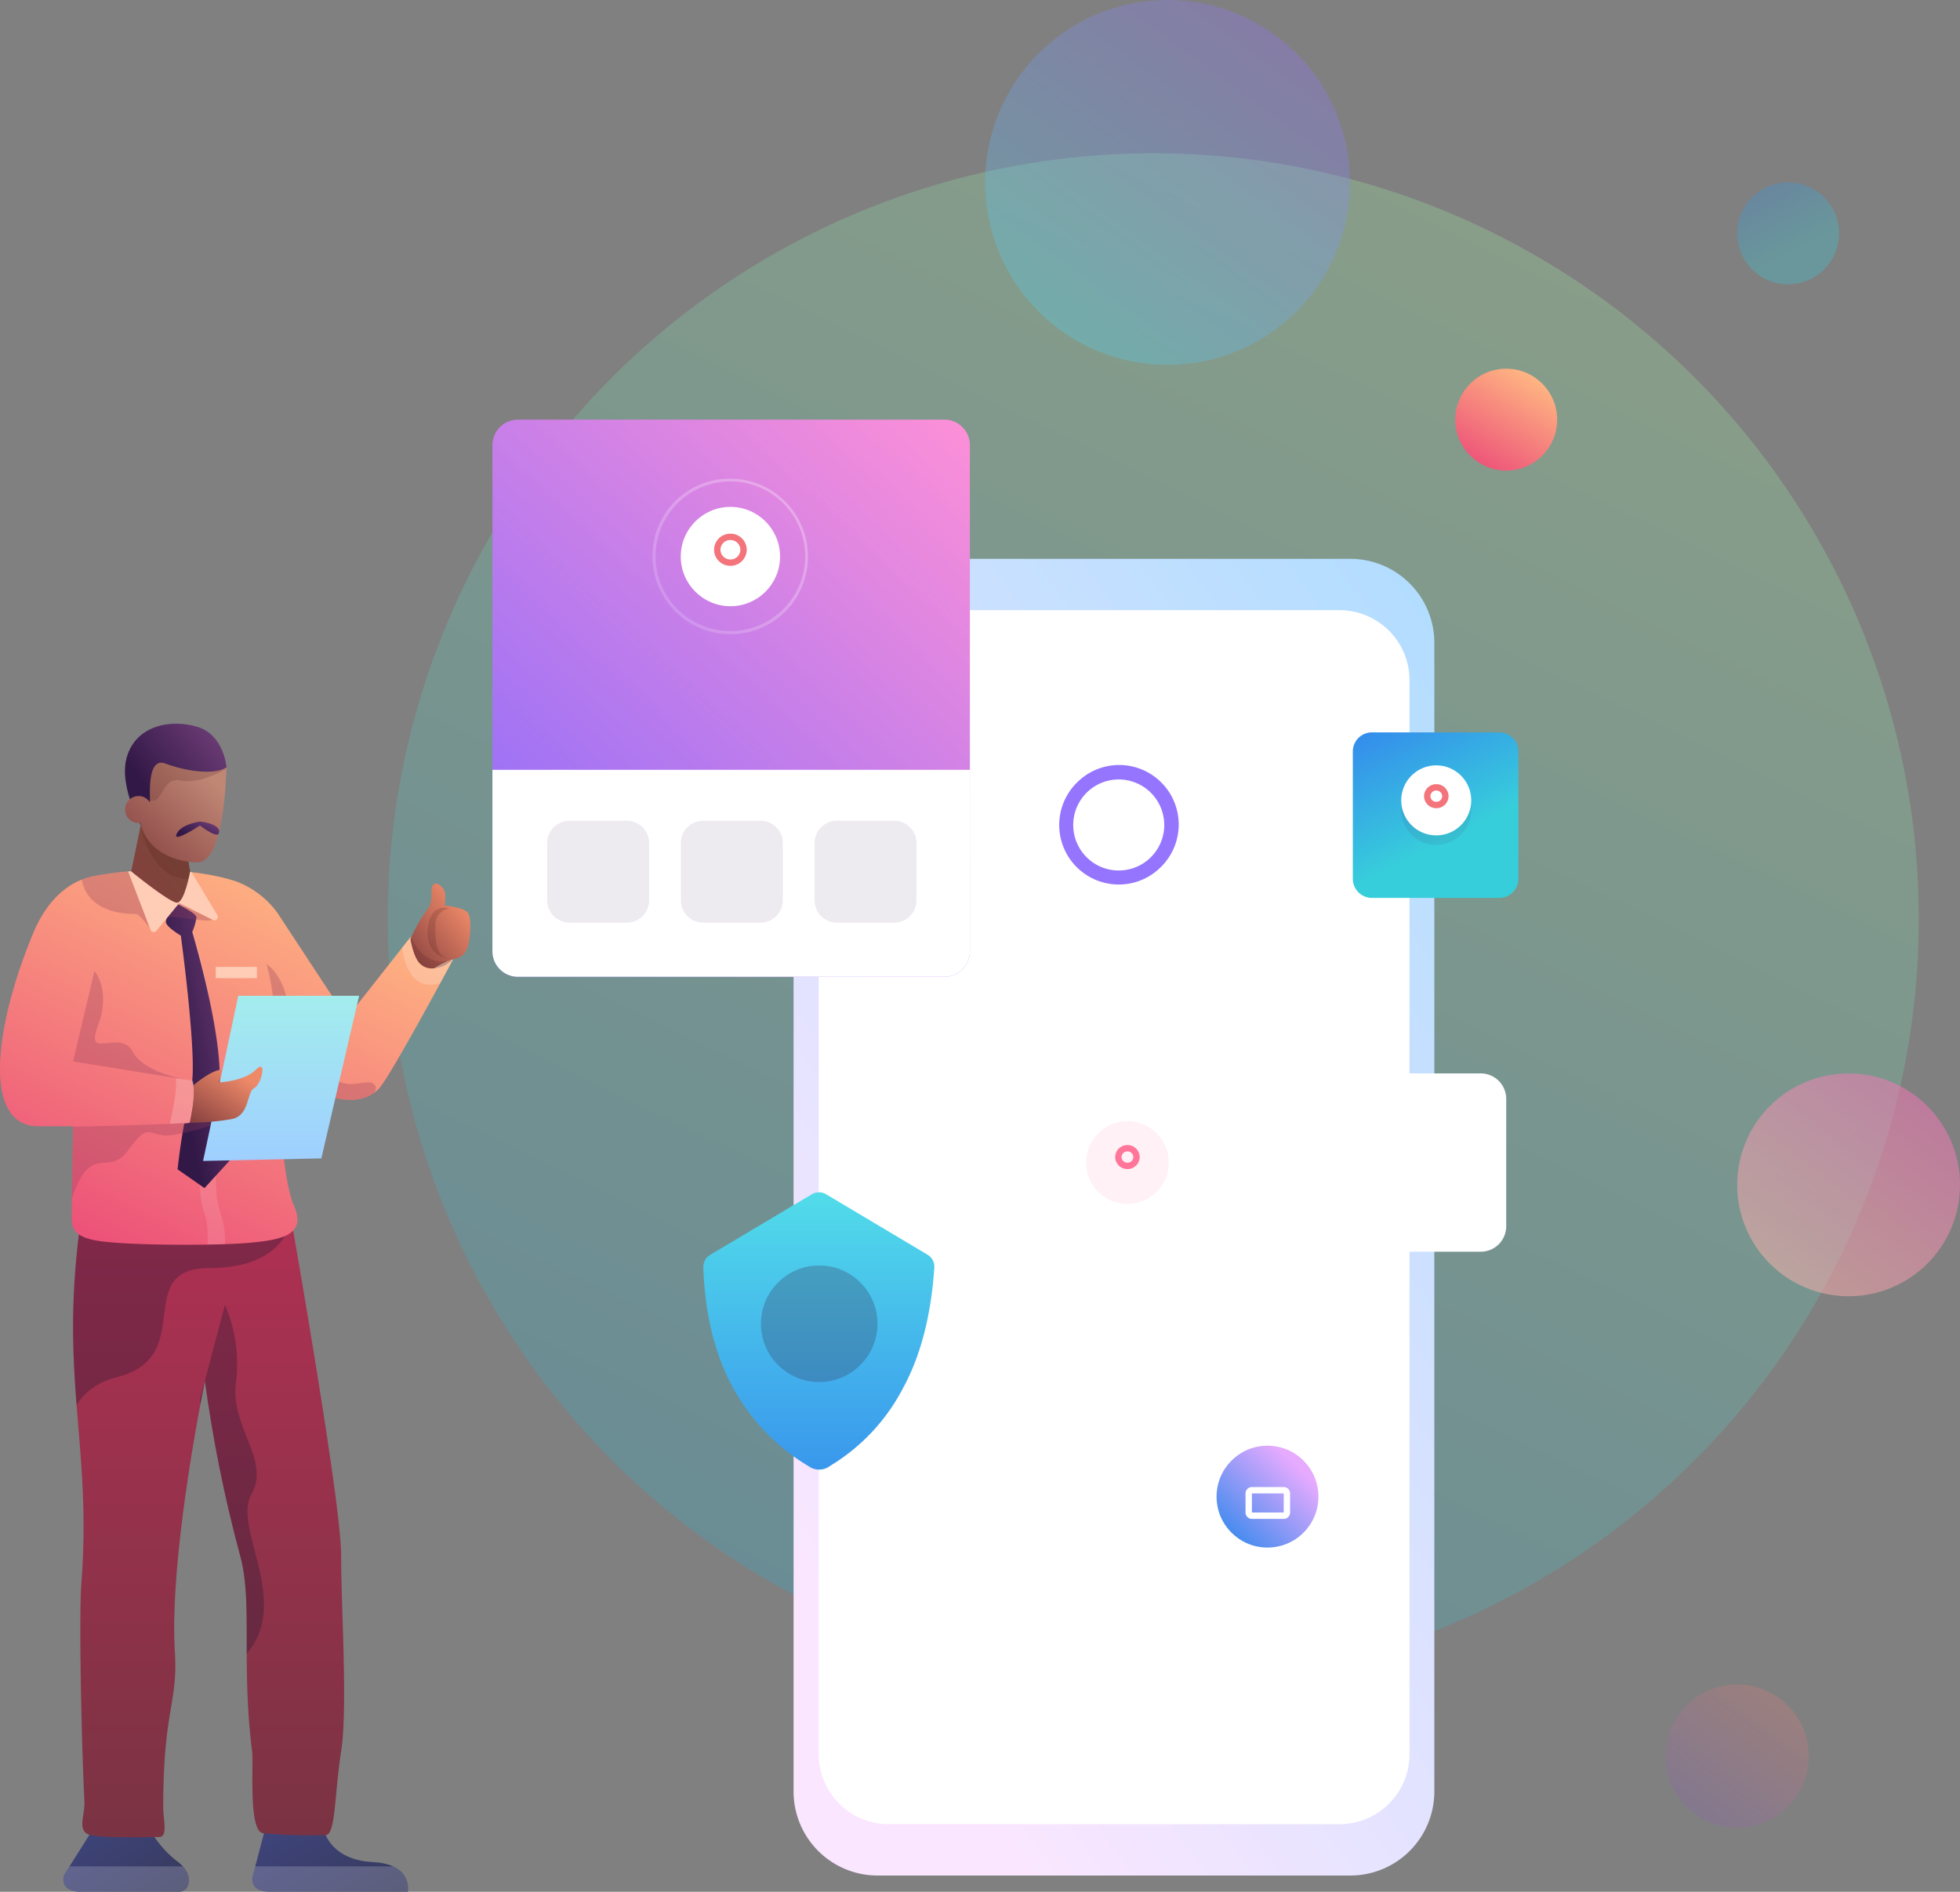 <svg xmlns:xlink="http://www.w3.org/1999/xlink" xmlns="http://www.w3.org/2000/svg" width="445.403" height="429.857"
     viewBox="0 0 445.403 429.857">
    <rect x="0" y="0" width="445.403" height="429.857" fill="#808080" stroke="none"/>
    <defs>
        <linearGradient id="a" x1="-0.349" y1="0.146" x2="0.936" y2="1" gradientUnits="objectBoundingBox">
            <stop offset="0" stop-color="#404683"/>
            <stop offset="1" stop-color="#373a5b"/>
        </linearGradient>
        <linearGradient id="b" x1="-0.349" y1="0.146" x2="0.933" xlink:href="#a"/>
        <linearGradient id="c" x1="0.5" x2="0.5" y2="1" gradientUnits="objectBoundingBox">
            <stop offset="0" stop-color="#af3053"/>
            <stop offset="1" stop-color="#7a3343"/>
        </linearGradient>
        <linearGradient id="d" x1="0.678" x2="0.067" y2="1" gradientUnits="objectBoundingBox">
            <stop offset="0" stop-color="#ffb782"/>
            <stop offset="1" stop-color="#eb4878"/>
        </linearGradient>
        <linearGradient id="e" x1="0.091" y1="1.109" x2="0.876" y2="0.238" gradientUnits="objectBoundingBox">
            <stop offset="0" stop-color="#843e3e"/>
            <stop offset="1" stop-color="#7b4838"/>
        </linearGradient>
        <linearGradient id="f" x1="0.091" y1="1.109" x2="0.876" y2="0.238" gradientUnits="objectBoundingBox">
            <stop offset="0" stop-color="#843e3e"/>
            <stop offset="1" stop-color="#c08775"/>
        </linearGradient>
        <linearGradient id="g" x1="0.091" y1="1.111" x2="0.876" y2="0.239" gradientUnits="objectBoundingBox">
            <stop offset="0" stop-color="#843e3e"/>
            <stop offset="1" stop-color="#ef8a69"/>
        </linearGradient>
        <linearGradient id="h" x1="0.215" y1="0.926" x2="0.704" y2="-0.081" gradientUnits="objectBoundingBox">
            <stop offset="0" stop-color="#39abc5"/>
            <stop offset="1" stop-color="#a8eb9d"/>
        </linearGradient>
        <linearGradient id="i" x1="-0.082" y1="1.269" x2="0.898" gradientUnits="objectBoundingBox">
            <stop offset="0" stop-color="#ffcfaa"/>
            <stop offset="1" stop-color="#fa6eb9"/>
        </linearGradient>
        <linearGradient id="j" x1="0.054" y1="1" x2="0.84" y2="-0.074" gradientUnits="objectBoundingBox">
            <stop offset="0" stop-color="#46e5f2"/>
            <stop offset="1" stop-color="#9e66ff"/>
        </linearGradient>
        <linearGradient id="k" x1="0.204" y1="1.281" x2="0.941" y2="0.287" gradientUnits="objectBoundingBox">
            <stop offset="0" stop-color="#6f4de2"/>
            <stop offset="1" stop-color="#ff7c7c"/>
        </linearGradient>
        <linearGradient id="l" x1="0.39" y1="0.748" x2="-0.004" y2="-0.025" gradientUnits="objectBoundingBox">
            <stop offset="0" stop-color="#37cedb"/>
            <stop offset="1" stop-color="#3488ed"/>
        </linearGradient>
        <linearGradient id="m" x1="0.258" y1="0.925" x2="0.897" y2="-0.038" gradientUnits="objectBoundingBox">
            <stop offset="0" stop-color="#fae6ff"/>
            <stop offset="1" stop-color="#b2ddff"/>
        </linearGradient>
        <linearGradient id="o" x1="0.647" y1="-0.025" x2="0.647" y2="1.218" gradientUnits="objectBoundingBox">
            <stop offset="0" stop-color="#52deea"/>
            <stop offset="1" stop-color="#3488ed"/>
        </linearGradient>
        <linearGradient id="q" x1="0.849" y1="0.26" x2="0.134" y2="1" gradientUnits="objectBoundingBox">
            <stop offset="0" stop-color="#e6aaff"/>
            <stop offset="1" stop-color="#3488ed"/>
        </linearGradient>
        <linearGradient id="r" x1="1" y1="-0.025" x2="0.189" y2="1" gradientUnits="objectBoundingBox">
            <stop offset="0" stop-color="#ff90d7"/>
            <stop offset="1" stop-color="#906efa"/>
        </linearGradient>
        <linearGradient id="s" x1="0.149" y1="1" x2="1" y2="0.222" gradientUnits="objectBoundingBox">
            <stop offset="0" stop-color="#fff" stop-opacity="0.502"/>
            <stop offset="1" stop-color="#fff"/>
        </linearGradient>
        <clipPath id="u">
            <path d="M-28.781,0s1.544,6.282,10.9,6.759S-9.9,13.517-9.9,13.517H-41.192c-5.159,0-3.909-3.764-3.909-3.764L-42.521,0Z"
                  transform="translate(45.235)" fill="url(#a)"/>
        </clipPath>
        <clipPath id="w">
            <path d="M-16.341,0a24.238,24.238,0,0,0,6.058,6.759c3.971,3,2.461,6.759.286,6.759H-32.319c-5.159,0-3.909-3.764-3.909-3.764L-30.081,0Z"
                  transform="translate(36.362)" fill="url(#b)"/>
        </clipPath>
        <clipPath id="y">
            <path d="M1.877,0c-5.259,36.41,2.461,51.46,0,83.507-.567,7.386,0,35.464.7,49.586.152,3.051-1.893,6.852,1.457,7.572s13.267.431,15.445.431,1-3.777,1-6.725c0-22.259,3.377-23.642,2.653-35.331C21.769,76.861,29.958,37.5,29.958,37.5a315.014,315.014,0,0,0,7.953,39.482c2.977,10.6.214,24.1,2.769,44.676.37,2.976-.891,18.065,2.464,18.577a120.393,120.393,0,0,0,14.24.431c2.31-.081,1.99-9.184,3.523-19.007s0-32.549,0-44.676S49.428,0,49.428,0Z"
                  fill="url(#c)"/>
        </clipPath>
        <clipPath id="aa">
            <path d="M53.352,2.429C47.228.473,35.519-1.293,21.462,1.3,14.771,2.534,10.227,7.9,7.625,14.114-1.206,35.19-4.206,58.17,8.734,58.17h7.877s-.327,18.546-.3,19.384c.076,2.538-.909,5.566,5.981,6.656s27.4,1.09,34.15.457,13.51-1.441,10.352-8.473-3.754-32.106-3.754-32.106l12.823,7.584s7.154,2.236,10.77-2.7,16.3-28.662,16.3-28.662,0-5.7-9.63-5.144L78.774,33.616,63.038,9.672A20.442,20.442,0,0,0,53.352,2.429Z"
                  transform="translate(0)" fill="url(#d)"/>
        </clipPath>
        <linearGradient id="ab" x1="0.251" y1="0.653" x2="1.179" y2="-0.135" gradientUnits="objectBoundingBox">
            <stop offset="0" stop-color="#321847"/>
            <stop offset="1" stop-color="#834a88"/>
        </linearGradient>
        <linearGradient id="ac" x1="0.247" y1="0.653" x2="1.18" y2="-0.135" xlink:href="#ab"/>
        <clipPath id="ae">
            <path d="M0,11.008s8.679,7.1,10.4,7.1,2.985-7.1,2.985-7.1L12.43,5.285,2.272,0Z" fill="url(#e)"/>
        </clipPath>
        <clipPath id="ag">
            <path d="M9.152.186c4.569,1.7,11,2.738,13.9.852-.554,14.385-2.878,21.578-6.564,21.578-5.529,0-11.569-2.829-12.961-8.772q-.023-.1-.044-.193A3.057,3.057,0,1,1,5.6,8.929C5.91,9.069,4.583-1.518,9.152.186Z"
                  transform="translate(0 0)" fill="url(#f)"/>
        </clipPath>
        <linearGradient id="ah" x1="0.249" y1="0.676" x2="1.179" y2="-0.14" xlink:href="#ab"/>
        <clipPath id="aj">
            <path d="M3.792,5.952C5.691,3.7,3.8,0,5.885,0A2.928,2.928,0,0,1,7.806,1.981,11.2,11.2,0,0,1,7.806,5s4.186.406,5.176,1.594c1.036,1.244.6,6.265,0,7.917-.839,2.3-1.938,2.3-4.3,3.027A20.756,20.756,0,0,0,5.4,19.257a3.7,3.7,0,0,1-3.032-.873C.7,17.127,0,12.656,0,12.656A33.643,33.643,0,0,1,3.792,5.952Z"
                  fill="url(#g)"/>
        </clipPath>
        <linearGradient id="ak" x1="0.5" x2="0.5" y2="1" gradientUnits="objectBoundingBox">
            <stop offset="0" stop-color="#a3eded"/>
            <stop offset="1" stop-color="#9fcfff"/>
        </linearGradient>
        <linearGradient id="al" x1="0.091" y1="1.109" x2="0.876" y2="0.238" xlink:href="#g"/>
    </defs>
    <g transform="translate(-105.875 -312.3)">
        <g transform="translate(36.153 311.491)">
            <circle cx="173.964" cy="173.964" r="173.964" transform="translate(157.832 35.636)" opacity="0.3"
                    fill="url(#h)"/>
            <circle cx="25.317" cy="25.317" r="25.317" transform="translate(464.491 244.714)" opacity="0.5"
                    fill="url(#i)"/>
            <circle cx="41.45" cy="41.45" r="41.45" transform="translate(293.599 0.809)" opacity="0.3" fill="url(#j)"/>
            <circle cx="16.275" cy="16.275" r="16.275" transform="translate(448.216 383.565)" opacity="0.2"
                    fill="url(#k)"/>
            <circle cx="11.574" cy="11.574" r="11.574" transform="translate(464.491 42.26)" opacity="0.3"
                    fill="url(#l)"/>
            <g transform="translate(250.058 127.79)">
                <path d="M19.1,0H126.513a19.1,19.1,0,0,1,19.1,19.1V280.079a19.1,19.1,0,0,1-19.1,19.1H19.1A19.1,19.1,0,0,1,0,280.079V19.1A19.1,19.1,0,0,1,19.1,0Z"
                      transform="translate(0 0)" fill="url(#m)"/>
                <g transform="translate(5.717 11.667)">
                    <path d="M15.914,0H118.338a15.914,15.914,0,0,1,15.914,15.914V259.927a15.914,15.914,0,0,1-15.914,15.914H15.914A15.914,15.914,0,0,1,0,259.927V15.914A15.914,15.914,0,0,1,15.914,0Z"
                          transform="translate(0 0)" fill="#fff"/>
                    <path d="M13.527,27.053A13.527,13.527,0,0,1,3.962,3.962,13.527,13.527,0,1,1,23.091,23.091,13.438,13.438,0,0,1,13.527,27.053Zm0-23.871A10.344,10.344,0,1,0,23.871,13.527,10.356,10.356,0,0,0,13.527,3.183Z"
                          transform="translate(54.65 35.278)" fill="#9574fe"/>
                </g>
            </g>
            <g transform="translate(400.432 84.59)">
                <circle cx="11.574" cy="11.574" r="11.574" fill="url(#d)"/>
            </g>
            <g transform="translate(229.548 271.727)">
                <path d="M27.919.45,50.946,14.173a3.191,3.191,0,0,1,1.55,2.958Q51.377,33.554,45.35,44.552a44.636,44.636,0,0,1-16.5,17.586,4.11,4.11,0,0,1-4.971.067,47.267,47.267,0,0,1-17.768-19Q.505,32.191,0,17.06H0a3.191,3.191,0,0,1,1.556-2.847L24.651.45A3.191,3.191,0,0,1,27.919.45Z"
                      transform="translate(0 0)" fill="url(#o)"/>
                <circle cx="13.242" cy="13.242" r="13.242" transform="translate(13.093 16.625)" fill="#373a5b"
                        opacity="0.3"/>
            </g>
            <g transform="translate(377.149 167.218)">
                <path d="M4.34,0H33.274a4.34,4.34,0,0,1,4.34,4.34V33.274a4.34,4.34,0,0,1-4.34,4.34H4.34A4.34,4.34,0,0,1,0,33.274V4.34A4.34,4.34,0,0,1,4.34,0Z"
                      transform="translate(0 0)" fill="url(#l)"/>
                <circle cx="7.957" cy="7.957" r="7.957" transform="translate(10.995 9.665)" fill="#373a5b"
                        opacity="0.1"/>
                <g transform="translate(10.995 7.495)">
                    <circle cx="7.957" cy="7.957" r="7.957" transform="translate(0 0)" fill="#fff"/>
                    <path d="M2.784,5.457A2.76,2.76,0,0,1,0,2.728,2.76,2.76,0,0,1,2.784,0,2.76,2.76,0,0,1,5.569,2.728,2.76,2.76,0,0,1,2.784,5.457Zm0-4.01A1.312,1.312,0,0,0,1.447,2.728,1.312,1.312,0,0,0,2.784,4.01,1.312,1.312,0,0,0,4.122,2.728,1.312,1.312,0,0,0,2.784,1.447Z"
                          transform="translate(5.19 4.277)" fill="#f3747b"/>
                </g>
            </g>
            <g transform="translate(303.504 244.714)">
                <path d="M5.787,0h96.928A5.787,5.787,0,0,1,108.5,5.787V34.721a5.787,5.787,0,0,1-5.787,5.787H5.787A5.787,5.787,0,0,1,0,34.721V5.787A5.787,5.787,0,0,1,5.787,0Z"
                      transform="translate(0 0)" fill="#fff"/>
                <circle cx="9.403" cy="9.403" r="9.403" transform="translate(13.02 10.85)" fill="#ff769a"
                        opacity="0.1"/>
                <path d="M2.784,5.457A2.76,2.76,0,0,1,0,2.728,2.76,2.76,0,0,1,2.784,0,2.76,2.76,0,0,1,5.569,2.728,2.76,2.76,0,0,1,2.784,5.457Zm0-4.01A1.312,1.312,0,0,0,1.447,2.728,1.312,1.312,0,0,0,2.784,4.01,1.312,1.312,0,0,0,4.122,2.728,1.312,1.312,0,0,0,2.784,1.447Z"
                      transform="translate(19.639 16.275)" fill="#ff769a"/>
            </g>
            <g transform="translate(346.182 329.302)">
                <circle cx="11.574" cy="11.574" r="11.574" fill="url(#q)"/>
                <g transform="translate(6.584 9.397)">
                    <path d="M8.68,7.233H1.447A1.448,1.448,0,0,1,0,5.787V1.447A1.448,1.448,0,0,1,1.447,0H8.68a1.449,1.449,0,0,1,1.447,1.447v4.34A1.449,1.449,0,0,1,8.68,7.233ZM1.447,1.447v4.34H8.68V1.447Z"
                          transform="translate(0 0)" fill="#fff"/>
                </g>
            </g>
            <g transform="translate(181.625 96.164)">
                <path d="M5.787,0h96.928A5.787,5.787,0,0,1,108.5,5.787V120.8a5.787,5.787,0,0,1-5.787,5.787H5.787A5.787,5.787,0,0,1,0,120.8V5.787A5.787,5.787,0,0,1,5.787,0Z"
                      transform="translate(0 0)" fill="url(#r)"/>
                <g transform="translate(36.358 13.305)">
                    <circle cx="11.284" cy="11.284" r="11.284" transform="translate(6.438 6.519)" fill="#fff"/>
                    <path d="M17.722,35.444A17.722,17.722,0,0,1,5.191,5.191,17.722,17.722,0,0,1,30.253,30.253,17.606,17.606,0,0,1,17.722,35.444Zm0-34.72a17,17,0,1,0,17,17A17.018,17.018,0,0,0,17.722.723Z"
                          transform="translate(0 0)" opacity="0.3" fill="url(#s)"/>
                    <path d="M3.713,7.3A3.687,3.687,0,0,1,0,3.653,3.687,3.687,0,0,1,3.713,0,3.687,3.687,0,0,1,7.425,3.653,3.687,3.687,0,0,1,3.713,7.3Zm0-5.858A2.239,2.239,0,0,0,1.447,3.653,2.239,2.239,0,0,0,3.713,5.858,2.239,2.239,0,0,0,5.979,3.653,2.239,2.239,0,0,0,3.713,1.447Z"
                          transform="translate(14.009 12.604)" fill="#f3747b"/>
                </g>
                <path d="M0,0H108.5V41.231a5.787,5.787,0,0,1-5.787,5.787H5.787A5.787,5.787,0,0,1,0,41.231Z"
                      transform="translate(0 79.568)" fill="#fff"/>
                <path d="M78.844,23.147H65.824a5.069,5.069,0,0,1-5.064-5.064V5.064A5.069,5.069,0,0,1,65.824,0h13.02a5.069,5.069,0,0,1,5.064,5.064v13.02A5.069,5.069,0,0,1,78.844,23.147Zm-30.381,0H35.444a5.069,5.069,0,0,1-5.063-5.064V5.064A5.069,5.069,0,0,1,35.444,0h13.02a5.069,5.069,0,0,1,5.064,5.064v13.02A5.069,5.069,0,0,1,48.464,23.147Zm-30.38,0H5.064A5.069,5.069,0,0,1,0,18.084V5.064A5.069,5.069,0,0,1,5.064,0h13.02a5.069,5.069,0,0,1,5.064,5.064v13.02A5.069,5.069,0,0,1,18.084,23.147Z"
                      transform="translate(12.457 91.141)" fill="#472a68" opacity="0.1"/>
            </g>
        </g>
        <g transform="translate(105.875 476.74)">
            <g transform="translate(14.396 251.901)">
                <g transform="translate(42.94 0)">
                    <path d="M-28.781,0s1.544,6.282,10.9,6.759S-9.9,13.517-9.9,13.517H-41.192c-5.159,0-3.909-3.764-3.909-3.764L-42.521,0Z"
                          transform="translate(45.235)" fill="url(#a)"/>
                    <g transform="translate(0)" clip-path="url(#u)">
                        <rect width="35.626" height="6.037" transform="translate(-0.111 7.742)" fill="#f3f4ff"
                              opacity="0.2"/>
                    </g>
                </g>
                <g transform="translate(0 0)">
                    <path d="M-16.341,0a24.238,24.238,0,0,0,6.058,6.759c3.971,3,2.461,6.759.286,6.759H-32.319c-5.159,0-3.909-3.764-3.909-3.764L-30.081,0Z"
                          transform="translate(36.362)" fill="url(#b)"/>
                    <g clip-path="url(#w)">
                        <rect width="28.66" height="6.037" transform="translate(-0.111 7.742)" fill="#f3f4ff"
                              opacity="0.2"/>
                    </g>
                </g>
            </g>
            <g transform="translate(16.611 111.874)">
                <path d="M1.877,0c-5.259,36.41,2.461,51.46,0,83.507-.567,7.386,0,35.464.7,49.586.152,3.051-1.893,6.852,1.457,7.572s13.267.431,15.445.431,1-3.777,1-6.725c0-22.259,3.377-23.642,2.653-35.331C21.769,76.861,29.958,37.5,29.958,37.5a315.014,315.014,0,0,0,7.953,39.482c2.977,10.6.214,24.1,2.769,44.676.37,2.976-.891,18.065,2.464,18.577a120.393,120.393,0,0,0,14.24.431c2.31-.081,1.99-9.184,3.523-19.007s0-32.549,0-44.676S49.428,0,49.428,0Z"
                      transform="translate(0 0)" fill="url(#c)"/>
                <g transform="translate(0 0)" clip-path="url(#y)">
                    <path d="M62.738,0s-.651,11.815-18.689,11.815S41.434,31.941,23.008,36.6,15.284,63.9,4.081,63.9,13.733,1.3,13.733,1.3Z"
                          transform="translate(-12.996)" fill="#151731" opacity="0.3"/>
                    <path d="M3.609,20.619,12.28,0a34.018,34.018,0,0,1,0,17.925c-2.671,9.828,5.369,18.613,0,25.488S17.649,68.326,6.6,78.765s-4.889-1.718-4.889-1.718Z"
                          transform="translate(22.349 21.872) rotate(-8)" fill="#151731" opacity="0.3"/>
                </g>
            </g>
            <g transform="translate(0 33.3)">
                <path d="M53.352,2.429C47.228.473,35.519-1.293,21.462,1.3,14.771,2.534,10.227,7.9,7.625,14.114-1.206,35.19-4.206,58.17,8.734,58.17h7.877s-.327,18.546-.3,19.384c.076,2.538-.909,5.566,5.981,6.656s27.4,1.09,34.15.457,13.51-1.441,10.352-8.473-3.754-32.106-3.754-32.106l12.823,7.584s7.154,2.236,10.77-2.7,16.3-28.662,16.3-28.662,0-5.7-9.63-5.144L78.774,33.616,63.038,9.672A20.442,20.442,0,0,0,53.352,2.429Z"
                      transform="translate(0 0)" fill="url(#d)"/>
                <g transform="translate(0 0)" clip-path="url(#aa)">
                    <path d="M0,6.342S7.844,30.565,6.594,55.51,8.156,73.76,8.156,81.721s3.325,12.547,3.881,3.753-1.988-7.635-1.988-16.154.206-31.1-1.892-43.34S0,0,0,0Z"
                          transform="translate(39.023 1.136)" fill="#fff" opacity="0.12"/>
                    <path d="M2.181,0S0,3.122,0,4.245s3.4,3.13,3.4,3.13,3.417,25.09,2.588,32.953c0,0,.836,2.86.575,4.081-.248,1.158-1.051,5.483-1.051,5.483l-1.333.221C3.239,54.944,2.66,60.484,2.66,60.484l6.115,4.259,6.235-6.815s-2.781-6.815-2.781-18.741S6,6.548,6,6.548a13.579,13.579,0,0,0,.955-3.321C6.954,2.21,2.181,0,2.181,0Z"
                          transform="translate(37.694 7.478)" fill="url(#ab)"/>
                    <rect width="9.371" height="2.556" transform="translate(49.025 21.96)" fill="#ffccb5"/>
                    <path d="M0,4.653s.566,8.034,5.256,9.022,9.116-3.227,9.116-3.227l-1.117-8.07L5.256,0,0,1.8Z"
                          transform="translate(91.27 12.195)" fill="#fff" opacity="0.2"/>
                    <path d="M2.448,22.766S2.477,8.63,0,0C0,0,4.463,2.634,5.146,11.383s5.087.346,7.906,10.161,9.939,3.384,11.607,6.01-8.787,7.829-8.787,7.829Z"
                          transform="translate(60.574 21.326)" fill="#923e5a" opacity="0.3"/>
                    <path d="M.008,2.579s-.3,8.844,12.472,8.844c.913,0,3.756,4.427,4.114,3.932.565-.781,1.962-3.158,3.508-3.225,3.083-.134,9.7,1.62,10.3.236.34-.8-9.091-5.963-9.091-5.963S17.674.5,12.937.061.008,2.579.008,2.579Z"
                          transform="translate(18.485 -1.481)" fill="#923e5a" opacity="0.3"/>
                    <path d="M.28,2.223,6.5,18.439a.785.785,0,0,0,1.338.219l5.183-6.275L20.663,16.2a.785.785,0,0,0,1.024-1.106L14.441,3.012,3.844,0,0,2.223"
                          transform="translate(27.703 -4.905)" fill="#ffccb5"/>
                    <path d="M0,7.817A15.926,15.926,0,0,1,8.643,0L8.112,6.079,1.779,8.763Z"
                          transform="translate(7.44 69.811)" fill="#373a5b" opacity="0.3"/>
                    <path d="M0,2.564S1.018,9.694,5.193,9.694s5.861-4.308,5.861-4.308L2.043,0Z"
                          transform="translate(93.273 12.561)" fill="#373a5b" opacity="0.3"/>
                    <path d="M2.21,2.28s17.608-.37,26.5-.91S39.748,0,39.748,0,27.691,4.256,23.479,4.256s-4.086-3.059-8.7,3.288S6.5,5.8,2.21,17.8,2.21,2.28,2.21,2.28Z"
                          transform="translate(14.401 56)" fill="#923e5a" opacity="0.3"/>
                    <path d="M27.05,24.935,0,20.567,4.857,0s3.864,4.368.78,12.468,5.037.572,7.888,5.862S27.05,24.935,27.05,24.935Z"
                          transform="translate(16.611 22.879)" fill="#923e5a" opacity="0.3"/>
                    <path d="M1.444,0,5.364.524a27.647,27.647,0,0,1,0,5.313c-.319,1.815-.8,4.243-.8,4.243L0,10.336S1.7,3.909,1.444,0Z"
                          transform="translate(38.549 47.291)" fill="#fff" opacity="0.2"/>
                </g>
            </g>
            <g transform="translate(28.395 0)">
                <path d="M23.222,9.955S22.669,2.578,16.685.74,2.839.264.618,7.387,4.551,24.464,4.551,24.464Z"
                      transform="translate(-0.135 0)" fill="url(#ac)"/>
                <g transform="translate(1.424 22.554)">
                    <path d="M0,11.008s8.679,7.1,10.4,7.1,2.985-7.1,2.985-7.1L12.43,5.285,2.272,0Z"
                          transform="translate(0 0)" fill="url(#e)"/>
                    <g transform="translate(0 0)" clip-path="url(#ae)">
                        <path d="M0,0S1.847,11.476,9.716,12.391,16.978,7.4,16.978,7.4Z"
                              transform="translate(2.042 0.221)" fill="#50211f" opacity="0.2"/>
                    </g>
                </g>
                <g transform="translate(0.028 8.873)">
                    <path d="M9.152.186c4.569,1.7,11,2.738,13.9.852-.554,14.385-2.878,21.578-6.564,21.578-5.529,0-11.569-2.829-12.961-8.772q-.023-.1-.044-.193A3.057,3.057,0,1,1,5.6,8.929C5.91,9.069,4.583-1.518,9.152.186Z"
                          transform="translate(0 0)" fill="url(#f)"/>
                    <g transform="translate(0 0)" clip-path="url(#ag)">
                        <path d="M5.441,0S1.15.569.146,2.815,5.441.895,5.441.895,9.862,4.334,9.862,2.358,5.441,0,5.441,0Z"
                              transform="translate(11.562 13.362)" fill="url(#ah)"/>
                        <path d="M18.142,2.238S12.305,6,7.6,5.035,3.912,11.182,0,9.319L1.588,0Z"
                              transform="translate(5.015 -1)" fill="#50211f" opacity="0.2"/>
                    </g>
                </g>
            </g>
            <g transform="translate(43.115 36.304)">
                <g transform="translate(50.168 0)">
                    <path d="M3.792,5.952C5.691,3.7,3.8,0,5.885,0A2.928,2.928,0,0,1,7.806,1.981,11.2,11.2,0,0,1,7.806,5s4.186.406,5.176,1.594c1.036,1.244.6,6.265,0,7.917-.839,2.3-1.938,2.3-4.3,3.027A20.756,20.756,0,0,0,5.4,19.257a3.7,3.7,0,0,1-3.032-.873C.7,17.127,0,12.656,0,12.656A33.643,33.643,0,0,1,3.792,5.952Z"
                          transform="translate(0)" fill="url(#g)"/>
                    <g transform="translate(0)" clip-path="url(#aj)">
                        <path d="M0,0S2.409,6.742,8.208,5.667l-2.8,2.977L0,6.411Z" transform="translate(-0.01 11.911)"
                              fill="#50211f" opacity="0.2"/>
                        <path d="M4.892.362A3.739,3.739,0,0,0,1.769,4.31c0,3.548.048,6.71,3.123,7.523,0,0-5.392-.438-4.836-6.754S4.892.362,4.892.362Z"
                              transform="translate(3.877 5.338)" fill="#50211f" opacity="0.2"/>
                    </g>
                </g>
                <g transform="translate(0 25.525)">
                    <path d="M8.006,0,0,37.525l26.883-.585L35.467,0Z" transform="translate(3.028 0)" fill="url(#ak)"/>
                    <path d="M0,12.721S1.279,7.263.828,4.212c0,0,4.112-3.536,6.432-3.536L6.65,3.554s5.713-.228,8.365-2.877,1.34,3.276-.379,4.193-.969,6.194-5.092,7.023A58.341,58.341,0,0,1,0,12.721Z"
                          transform="translate(0 16.12)" fill="url(#al)"/>
                </g>
            </g>
        </g>
    </g>
</svg>

